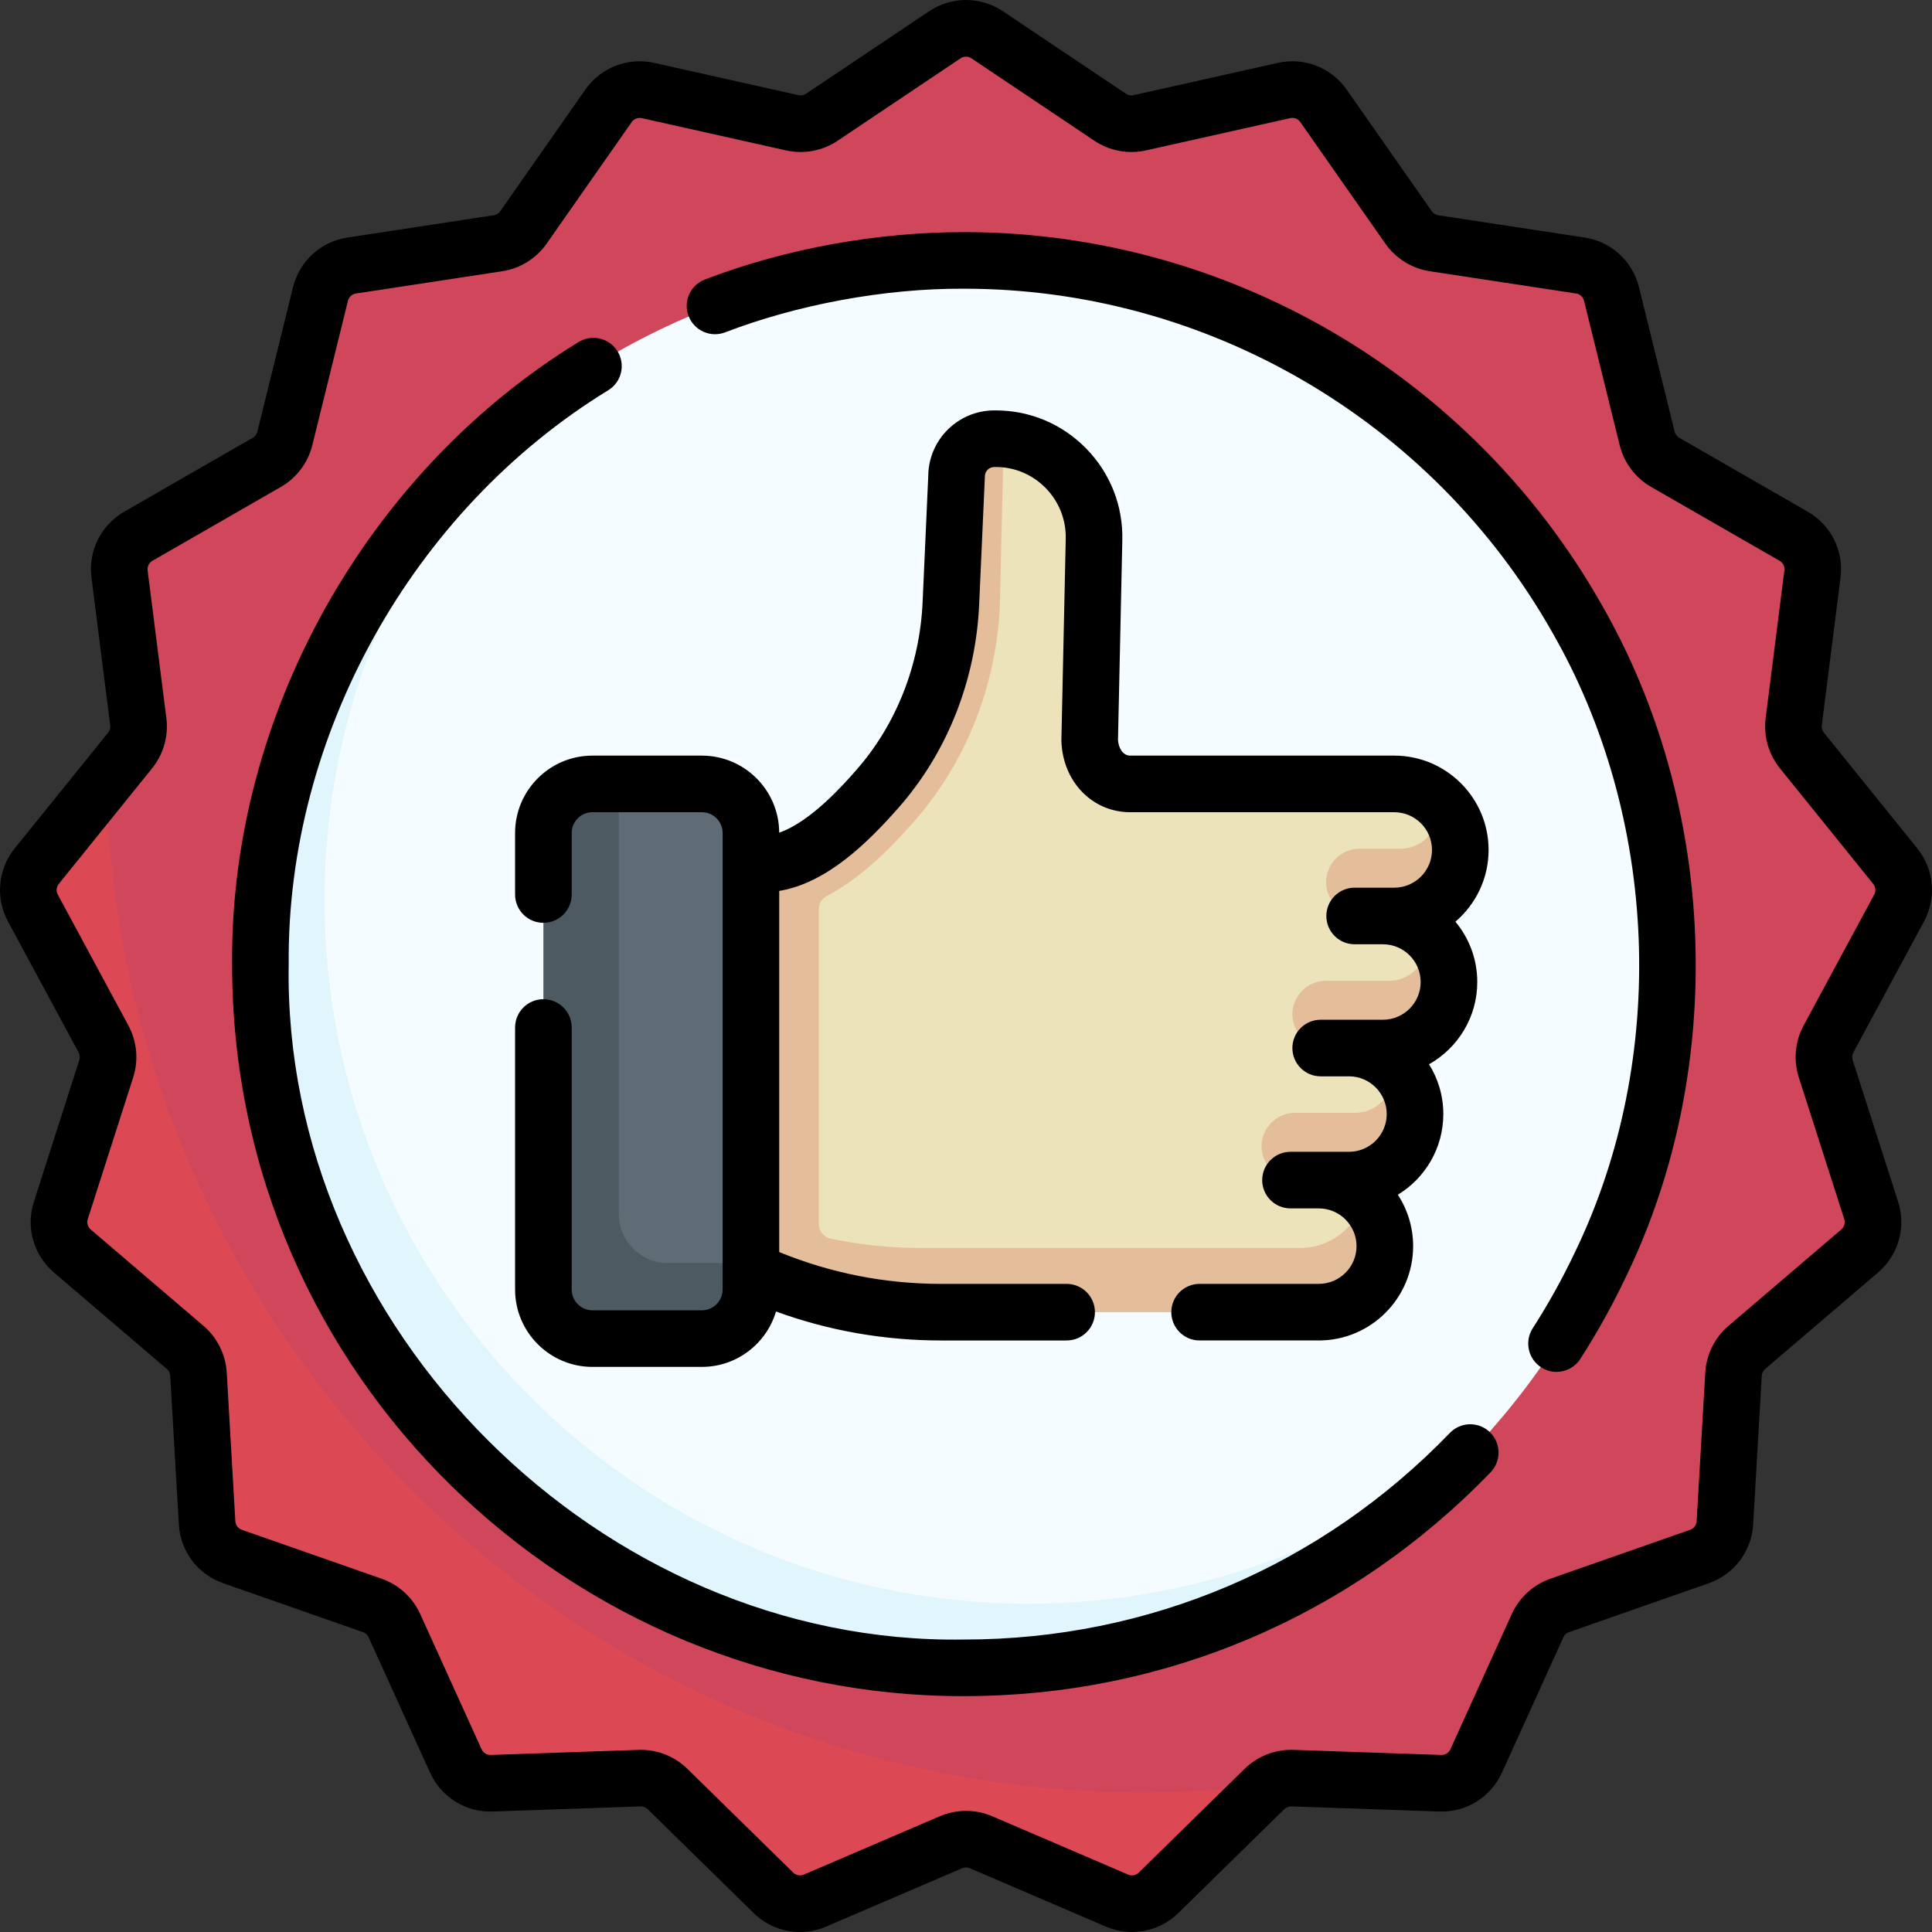 <?xml version="1.0"?>
<svg xmlns="http://www.w3.org/2000/svg" xmlns:xlink="http://www.w3.org/1999/xlink" xmlns:svgjs="http://svgjs.com/svgjs" version="1.1" width="512" height="512" x="0" y="0" viewBox="0 0 512.023 512.023" style="enable-background:new 0 0 512 512" xml:space="preserve" class=""><rect x="0" y="0" width="512.023" height="512.023" fill="#333333" stroke="none"/><g><g xmlns="http://www.w3.org/2000/svg"><g><path d="m261.625 9.22 32.599 21.856c2.294 1.538 5.118 2.067 7.813 1.465l38.256-8.553c3.986-.891 8.116.711 10.458 4.058l22.555 32.233c1.58 2.258 4.016 3.771 6.741 4.186l38.775 5.906c4.029.614 7.292 3.593 8.268 7.549l9.447 38.282c.658 2.668 2.378 4.952 4.76 6.322l34.07 19.595c3.524 2.027 5.485 5.972 4.974 10.004l-4.966 39.156c-.345 2.72.433 5.464 2.155 7.597l24.745 30.661c2.55 3.159 2.955 7.539 1.028 11.112l-18.718 34.714c-1.301 2.412-1.563 5.25-.726 7.86l12.048 37.579c1.24 3.867.037 8.101-3.051 10.739l-29.921 25.562c-2.087 1.783-3.356 4.34-3.515 7.08l-2.283 39.393c-.235 4.063-2.891 7.586-6.733 8.93l-37.054 12.967c-2.598.909-4.711 2.841-5.849 5.347l-16.282 35.867c-1.687 3.715-5.447 6.047-9.525 5.907l-39.179-1.349c-2.758-.095-5.434.945-7.404 2.877l-29.451 20.273c-2.918 2.862-7.276 3.678-11.033 2.066l-34.642-14.298c-2.538-1.089-5.413-1.089-7.951 0l-35.791 17.617c-3.756 1.612-7.039-1.479-9.957-4.34l-29.16-26.74c-1.97-1.932-4.646-2.972-7.404-2.877l-37.656 3.354c-4.078.14-7.838-2.192-9.525-5.907l-15.088-36.525c-1.138-2.506-3.251-4.438-5.849-5.347l-34.373-11.953c-3.842-1.344-6.498-4.867-6.733-8.93l-5.166-38.68c-.159-2.74-1.428-5.297-3.515-7.08l-27.587-23.724c-3.088-2.638-4.291-6.872-3.051-10.739l10.939-37.617c.837-2.61.574-5.448-.726-7.86l-18.383-34.949c-1.927-3.573-1.521-7.953 1.028-11.112l14.054-21.947 6.398-7.928c1.722-2.134 2.5-4.877 2.155-7.597l-4.966-39.156c-.511-4.033 1.45-7.978 4.974-10.004l34.07-19.595c2.382-1.37 4.102-3.654 4.76-6.322l9.447-38.282c.976-3.956 4.239-6.935 8.268-7.549l38.775-5.906c2.725-.415 5.161-1.928 6.741-4.186l22.555-32.233c2.342-3.347 6.472-4.949 10.458-4.058l38.256 8.553c2.695.603 5.519.073 7.813-1.465l32.603-21.859c3.396-2.276 7.831-2.276 11.227 0z" fill="#d0465b" data-original="#df646e" style="" class=""/><path d="m336.571 472.943c-.52.34-1.01.74-1.46 1.18l-28.05 27.51c-2.92 2.86-7.28 3.67-11.04 2.06l-36.03-15.46c-2.54-1.09-5.42-1.09-7.96 0l-36.03 15.46c-3.76 1.61-8.12.8-11.04-2.06l-28.05-27.51c-1.97-1.93-4.65-2.97-7.4-2.88l-39.18 1.35c-4.08.14-7.84-2.19-9.53-5.91l-16.28-35.86c-1.14-2.51-3.25-4.44-5.85-5.35l-37.05-12.97c-3.85-1.34-6.5-4.86-6.74-8.93l-2.28-39.39c-.16-2.74-1.43-5.3-3.51-7.08l-29.93-25.56c-3.08-2.64-4.29-6.87-3.05-10.74l12.05-37.58c.84-2.61.58-5.45-.72-7.86l-18.72-34.71c-1.93-3.58-1.52-7.96 1.03-11.12l18.34-22.73c3.5 148.49 125.39 268.21 274.7 268.21 11.43 0 22.71-.7 33.78-2.07z" fill="#dc4955" data-original="#dc4955" style=""/><path d="m256.011 437.992c-102.836 0-179.426-80.829-179.426-183.665 0-44.991 8.439-85.126 35.066-117.377 34.235-41.465 86.014-67.937 143.859-67.937 102.836 0 186.5 83.664 186.5 186.5 0 67.779-36.344 127.229-90.568 159.886-28.045 16.891-60.374 22.593-95.431 22.593z" fill="#f5fcff" data-original="#f5fcff" style="" class=""/><path d="m395.551 378.553c-34.2 38.88-84.3 63.46-140.04 63.46-102.84 0-186.5-83.66-186.5-186.5 0-55.74 24.58-105.84 63.46-140.04-28.91 32.86-46.46 75.94-46.46 123.04 0 102.84 83.66 186.5 186.5 186.5 47.1 0 90.18-17.55 123.04-46.46z" fill="#e0f5fc" data-original="#e0f5fc" style=""/><g><g><path d="m199.011 228.986c13.533 1.713 29.088-9.472 35.702-17.223 11.942-13.599 18.935-31.776 19.745-49.856l3.404-32.681c0-5.523.126-12.957 5.649-12.957h.382c14.621.011 26.368 12.064 26.051 26.681l-1.153 53.234c.22 6.573 4.776 11.573 10.741 11.573h69.979c5.324 0 10.093 2.378 13.303 6.129 2.617 3.059 1.204 7.68 1.204 12.02 0 0-4.842 16.851-14.507 16.851-2.111 0-8.494 0-10.5 0h7.5c5.517 0 10.437 2.553 13.645 6.542 2.412 2.999.6 11.161.6 11.161s-10.266 18.508-23.245 17.297c6.816 0 12.721 3.896 15.611 9.583 1.208 2.377-1.728 9.918-1.728 9.918s-4.218 15.499-13.883 15.499h-7.5-.5c6.505 0 12.18 3.549 15.197 8.816 1.466 2.559-.633 10.376-.633 10.376s-4.899 15.808-14.734 11.404h-100.099c-17.226 4.404-33.778-3.475-49.592-10.723z" fill="#ede3bb" data-original="#f2d1a5" style="" class=""/></g><g fill="#f2bb88"><path d="m377.661 246.763c.23 1.12.35 2.29.35 3.49v.107c-.032 5.33-4.528 9.563-9.858 9.563h-16.742c-4.887-.001-8.847 3.937-8.909 8.808-.062 4.963 4.263 9.023 9.226 9.023h14.783c.267 0 .526-.028.79-.04.003.007.007.013.01.02 9.24-.372 16.964-8.333 16.7-17.81h-.009c-.099-5.287-2.54-10.007-6.341-13.161z" fill="#e4be9b" data-original="#f2bb88" style="" class=""/><path d="m368.661 281.763c.23 1.12.35 2.29.35 3.49v.107c-.032 5.33-4.528 9.563-9.858 9.563h-15.912c-2.46 0-4.69 1-6.3 2.61-1.585 1.595-2.579 3.782-2.609 6.197-.062 4.963 4.263 9.023 9.226 9.023h13.953c4.597.001 9.117-1.881 12.37-5.12 3.17-3.17 5.13-7.54 5.13-12.38v-.33h-.009c-.099-5.286-2.54-10.006-6.341-13.16z" fill="#e4be9b" data-original="#f2bb88" style="" class=""/><path d="m387.002 224.923c-.099-5.286-2.54-10.006-6.341-13.16.23 1.12.35 2.29.35 3.49v.107c-.032 5.33-4.528 9.563-9.858 9.563h-10.802c-2.46 0-4.69 1-6.3 2.61-1.586 1.595-2.579 3.782-2.609 6.197-.062 4.963 4.263 9.023 9.226 9.023h8.843c2.188 0 4.272-.42 6.202-1.153.002.005.006.009.008.013 2.288-.908 4.414-2.238 6.16-3.98 3.17-3.17 5.13-7.54 5.13-12.38v-.33z" fill="#e4be9b" data-original="#f2bb88" style="" class=""/></g><path d="m361.491 317.513c-.78 3.12-2.4 5.91-4.61 8.12-3.17 3.16-7.54 5.12-12.37 5.12h-100.1c-8.145 0-16.241-.829-24.174-2.449-1.872-.382-3.226-2.018-3.226-3.929v-83.378c0-1.472.806-2.83 2.109-3.516 9.107-4.797 16.904-12.681 23.242-19.897 13.64-15.53 21.68-35.81 22.63-57.11l1.01-44.11c-.69-.06-1.4-.09-2.11-.09h-.38c-5.52 0-10 4.47-10 10l-1.51 33.62c-.8 18.08-7.47 35.52-19.41 49.12-3.531 4.021-9.099 10.146-15.58 14.553v-.003c-5.257 3.755-11.523 5.927-18 5.42l-18.766 57.179 18.766 50.591c5.813 2.623 11.811 4.893 17.96 6.57 0-.001 0-.003 0-.004 10.533 2.932 21.444 4.434 32.44 4.434h100.1c4.83 0 9.2-1.96 12.37-5.12 3.17-3.17 5.13-7.54 5.13-12.38-.001-5.021-2.121-9.551-5.521-12.741z" fill="#e4be9b" data-original="#f2bb88" style="" class=""/><path d="m185.224 350.29-24.383-.467c-7.18 0-13-5.82-13-13l3.298-109.565c0-7.18-1.307-19.501 5.872-19.501h29c7.18 0 13 5.82 13 13v113.996l-2.298 6.217c0 7.18-4.309 9.32-11.489 9.32z" fill="#5f6c75" data-original="#5f6c75" style="" class=""/><path d="m199.011 334.753v7c0 7.18-5.82 13-13 13h-29c-7.18 0-13-5.82-13-13v-121c0-7.18 5.82-13 13-13h7v114c0 7.18 5.82 13 13 13z" fill="#4e5a61" data-original="#4e5a61" style=""/></g></g><g><path d="m509.907 244.208c3.368-6.25 2.664-13.857-1.795-19.381l-24.744-30.66c-.438-.543-.64-1.251-.552-1.944l4.966-39.155c.896-7.056-2.51-13.905-8.675-17.45l-34.071-19.596c-.606-.349-1.05-.938-1.218-1.617l-9.447-38.283c-1.709-6.925-7.37-12.093-14.421-13.165l-38.774-5.905c-.693-.106-1.322-.496-1.725-1.072l-22.556-32.233c-4.099-5.858-11.255-8.637-18.239-7.077l-38.255 8.554c-.688.153-1.416.019-2-.375l-32.599-21.857c-5.949-3.99-13.634-3.989-19.581-.001l-32.601 21.856c-.584.392-1.313.527-1.998.374l-38.257-8.554c-6.984-1.562-14.14 1.218-18.238 7.077l-22.555 32.236c-.402.575-1.031.965-1.725 1.071l-38.774 5.904c-7.051 1.073-12.712 6.241-14.421 13.167l-9.447 38.282c-.168.68-.611 1.269-1.219 1.618l-34.07 19.594c-6.165 3.546-9.57 10.396-8.675 17.45l4.966 39.158c.088.691-.113 1.399-.551 1.942l-24.745 30.66c-4.459 5.524-5.163 13.132-1.794 19.383l18.719 34.714c.331.614.398 1.348.187 2.011l-12.05 37.579c-2.169 6.764-.081 14.116 5.32 18.731l29.921 25.562c.531.454.859 1.115.9 1.812l2.282 39.393c.412 7.108 5.021 13.222 11.743 15.575l37.055 12.967c.662.231 1.207.73 1.497 1.367l16.281 35.867c2.952 6.505 9.49 10.593 16.612 10.303l39.179-1.35c.694-.027 1.394.244 1.896.737l28.056 27.509c3.363 3.298 7.783 5.038 12.288 5.037 2.34 0 4.704-.47 6.953-1.436l36.038-15.466c.646-.277 1.388-.277 2.034 0l36.036 15.466c6.577 2.823 14.129 1.409 19.242-3.602l28.056-27.51c.503-.492 1.192-.75 1.896-.736l39.178 1.35c7.131.28 13.661-3.797 16.613-10.303l16.281-35.866c.29-.638.835-1.137 1.497-1.368l37.055-12.967c6.722-2.354 11.331-8.467 11.743-15.575l2.282-39.392c.041-.697.369-1.358.9-1.813l29.921-25.562c5.401-4.615 7.489-11.968 5.32-18.731l-12.048-37.576c-.213-.666-.146-1.399.186-2.014zm-33.19 41.306 12.049 37.579c.317.992.011 2.07-.781 2.747l-29.921 25.562c-3.62 3.094-5.854 7.594-6.131 12.349l-2.282 39.393c-.061 1.042-.737 1.939-1.724 2.284l-37.055 12.967c-4.508 1.578-8.226 4.977-10.2 9.326l-16.281 35.867c-.434.954-1.404 1.555-2.438 1.512l-39.179-1.35c-4.806-.157-9.494 1.663-12.913 5.017l-28.056 27.509c-.75.736-1.858.943-2.823.529l-36.036-15.466c-4.408-1.893-9.462-1.892-13.868-.001l-36.037 15.467c-.963.414-2.073.207-2.823-.529l-28.056-27.508c-3.277-3.215-7.738-5.028-12.318-5.028-.198 0-.396.004-.595.011l-39.18 1.35c-1.035.031-2.004-.558-2.438-1.512l-16.281-35.868c-1.975-4.349-5.692-7.747-10.2-9.325l-37.055-12.967c-.986-.345-1.663-1.242-1.724-2.284l-2.282-39.394c-.276-4.754-2.511-9.254-6.132-12.348l-29.92-25.562c-.792-.677-1.099-1.755-.781-2.747l12.05-37.582c1.45-4.528.988-9.524-1.268-13.707l-18.718-34.713c-.495-.917-.392-2.033.262-2.844l24.746-30.66c2.988-3.703 4.358-8.534 3.759-13.251l-4.966-39.157c-.132-1.034.368-2.039 1.272-2.559l34.069-19.595c4.135-2.378 7.162-6.397 8.304-11.027l9.447-38.281c.251-1.017 1.081-1.774 2.116-1.933l38.774-5.905c4.73-.72 9.016-3.381 11.758-7.301l22.554-32.233c.603-.86 1.66-1.265 2.677-1.038l38.256 8.554c4.68 1.044 9.645.113 13.626-2.555l32.601-21.856c.871-.584 2-.584 2.871 0 .001.001.001.001.001.001l32.599 21.854c3.979 2.67 8.946 3.603 13.627 2.556l38.255-8.554c1.028-.229 2.075.18 2.678 1.038l22.554 32.232c2.742 3.921 7.027 6.582 11.758 7.302l38.774 5.906c1.035.157 1.865.915 2.116 1.931l9.447 38.282c1.142 4.63 4.169 8.649 8.303 11.026l34.07 19.596c.904.52 1.404 1.524 1.272 2.56l-4.966 39.154c-.6 4.719.771 9.55 3.76 13.253l24.745 30.661c.653.81.757 1.926.263 2.842l-18.719 34.714c-2.255 4.182-2.717 9.178-1.266 13.709z" fill="#000000" data-original="#000000" style="" class=""/><path d="m384.254 379.753c-34.086 35.313-79.808 54.76-128.743 54.76-95.977 1.531-180.648-82.432-179-179-.511-60.48 32.689-120.297 84.727-152.111 3.517-2.188 4.595-6.813 2.406-10.33-2.188-3.517-6.812-4.593-10.33-2.406-55.909 34.221-92.332 98.606-91.803 164.848-.014 109.955 90.494 194.264 194 194 53.042 0 102.598-21.075 139.536-59.342 2.876-2.98 2.793-7.729-.188-10.605-2.981-2.879-7.729-2.793-10.605.186z" fill="#000000" data-original="#000000" style="" class=""/><path d="m255.511 61.513c-22.638.004-46.868 4.178-68.68 12.553-3.872 1.473-5.817 5.805-4.346 9.676 1.472 3.873 5.808 5.813 9.676 4.346 18.893-7.26 42.061-11.701 63.35-11.574 64.289 0 123.997 34.86 155.823 90.979 28.179 48.977 30.979 112.798 6.094 164.307-3.283 6.94-7.06 13.745-11.223 20.224-2.239 3.484-1.229 8.125 2.255 10.364 1.255.807 2.659 1.191 4.048 1.191 2.467 0 4.884-1.217 6.316-3.446 4.512-7.021 8.604-14.396 12.162-21.918 26.676-55.141 24.297-124.5-6.605-178.122-34.483-60.807-99.191-98.58-168.87-98.58z" fill="#000000" data-original="#000000" style="" class=""/><path d="m136.511 220.757v16.312c0 4.143 3.357 7.5 7.5 7.5s7.5-3.357 7.5-7.5v-16.312c0-3.032 2.468-5.5 5.5-5.5h29c3.032 0 5.5 2.468 5.5 5.5v121c0 3.032-2.468 5.5-5.5 5.5h-29c-3.032 0-5.5-2.468-5.5-5.5v-69.446c0-4.143-3.357-7.5-7.5-7.5s-7.5 3.357-7.5 7.5v69.446c0 11.304 9.196 20.5 20.5 20.5h29c9.279 0 17.127-6.202 19.645-14.675 14.017 5.096 28.691 7.675 43.755 7.675h33.271c4.143 0 7.5-3.357 7.5-7.5s-3.357-7.5-7.5-7.5h-33.271c-14.839 0-29.246-2.841-42.9-8.432v-95.708c12.583-2.08 23.445-12.742 31.715-22.159 12.82-14.599 20.375-33.681 21.272-53.731l1.505-33.623c.005-.111.008-.224.008-.335 0-1.379 1.121-2.5 2.5-2.5h.376c5.026.004 9.732 1.988 13.252 5.588 3.531 3.611 5.416 8.382 5.307 13.432l-1.152 53.234c-.003.138-.002.275.002.413.359 10.729 8.199 18.821 18.236 18.821h69.979c5.514 0 10 4.486 10 10s-4.486 10-10 10c-2.893 0-6.761 0-10.5 0-4.143 0-7.5 3.357-7.5 7.5s3.357 7.5 7.5 7.5h7.5c5.514 0 10 4.486 10 10s-4.486 10-10 10c-4.386.002-11.751.003-16.5 0-4.143 0-7.5 3.357-7.5 7.5s3.357 7.5 7.5 7.5h7.5c5.514 0 10 4.486 10 10s-4.486 10-10 10c-3.934 0-11.269 0-15.5 0-4.143 0-7.5 3.357-7.5 7.5s3.357 7.5 7.5 7.5h7.5c5.514 0 10 4.486 10 10s-4.486 10-10 10h-31.586c-4.143 0-7.5 3.357-7.5 7.5s3.357 7.5 7.5 7.5h31.586c13.785 0 25-11.215 25-25 0-5.022-1.494-9.699-4.052-13.621 7.22-4.389 12.052-12.33 12.052-21.379 0-4.844-1.389-9.367-3.783-13.2 7.621-4.288 12.783-12.45 12.783-21.8 0-6.075-2.18-11.649-5.796-15.985 5.377-4.589 8.796-11.408 8.796-19.015 0-13.785-11.215-25-25-25h-69.979c-1.982 0-3.113-2.063-3.236-4.155l1.146-52.989c.197-9.114-3.204-17.725-9.578-24.243-6.362-6.506-14.873-10.094-23.971-10.101h-.382c-9.586 0-17.396 7.747-17.499 17.31l-1.498 33.478c-.746 16.655-6.981 32.46-17.56 44.505-3.22 3.667-12.037 13.704-20.447 16.617-.043-11.267-9.219-20.421-20.496-20.421h-29c-11.303-.001-20.5 9.195-20.5 20.499z" fill="#000000" data-original="#000000" style="" class=""/></g></g></g></svg>
